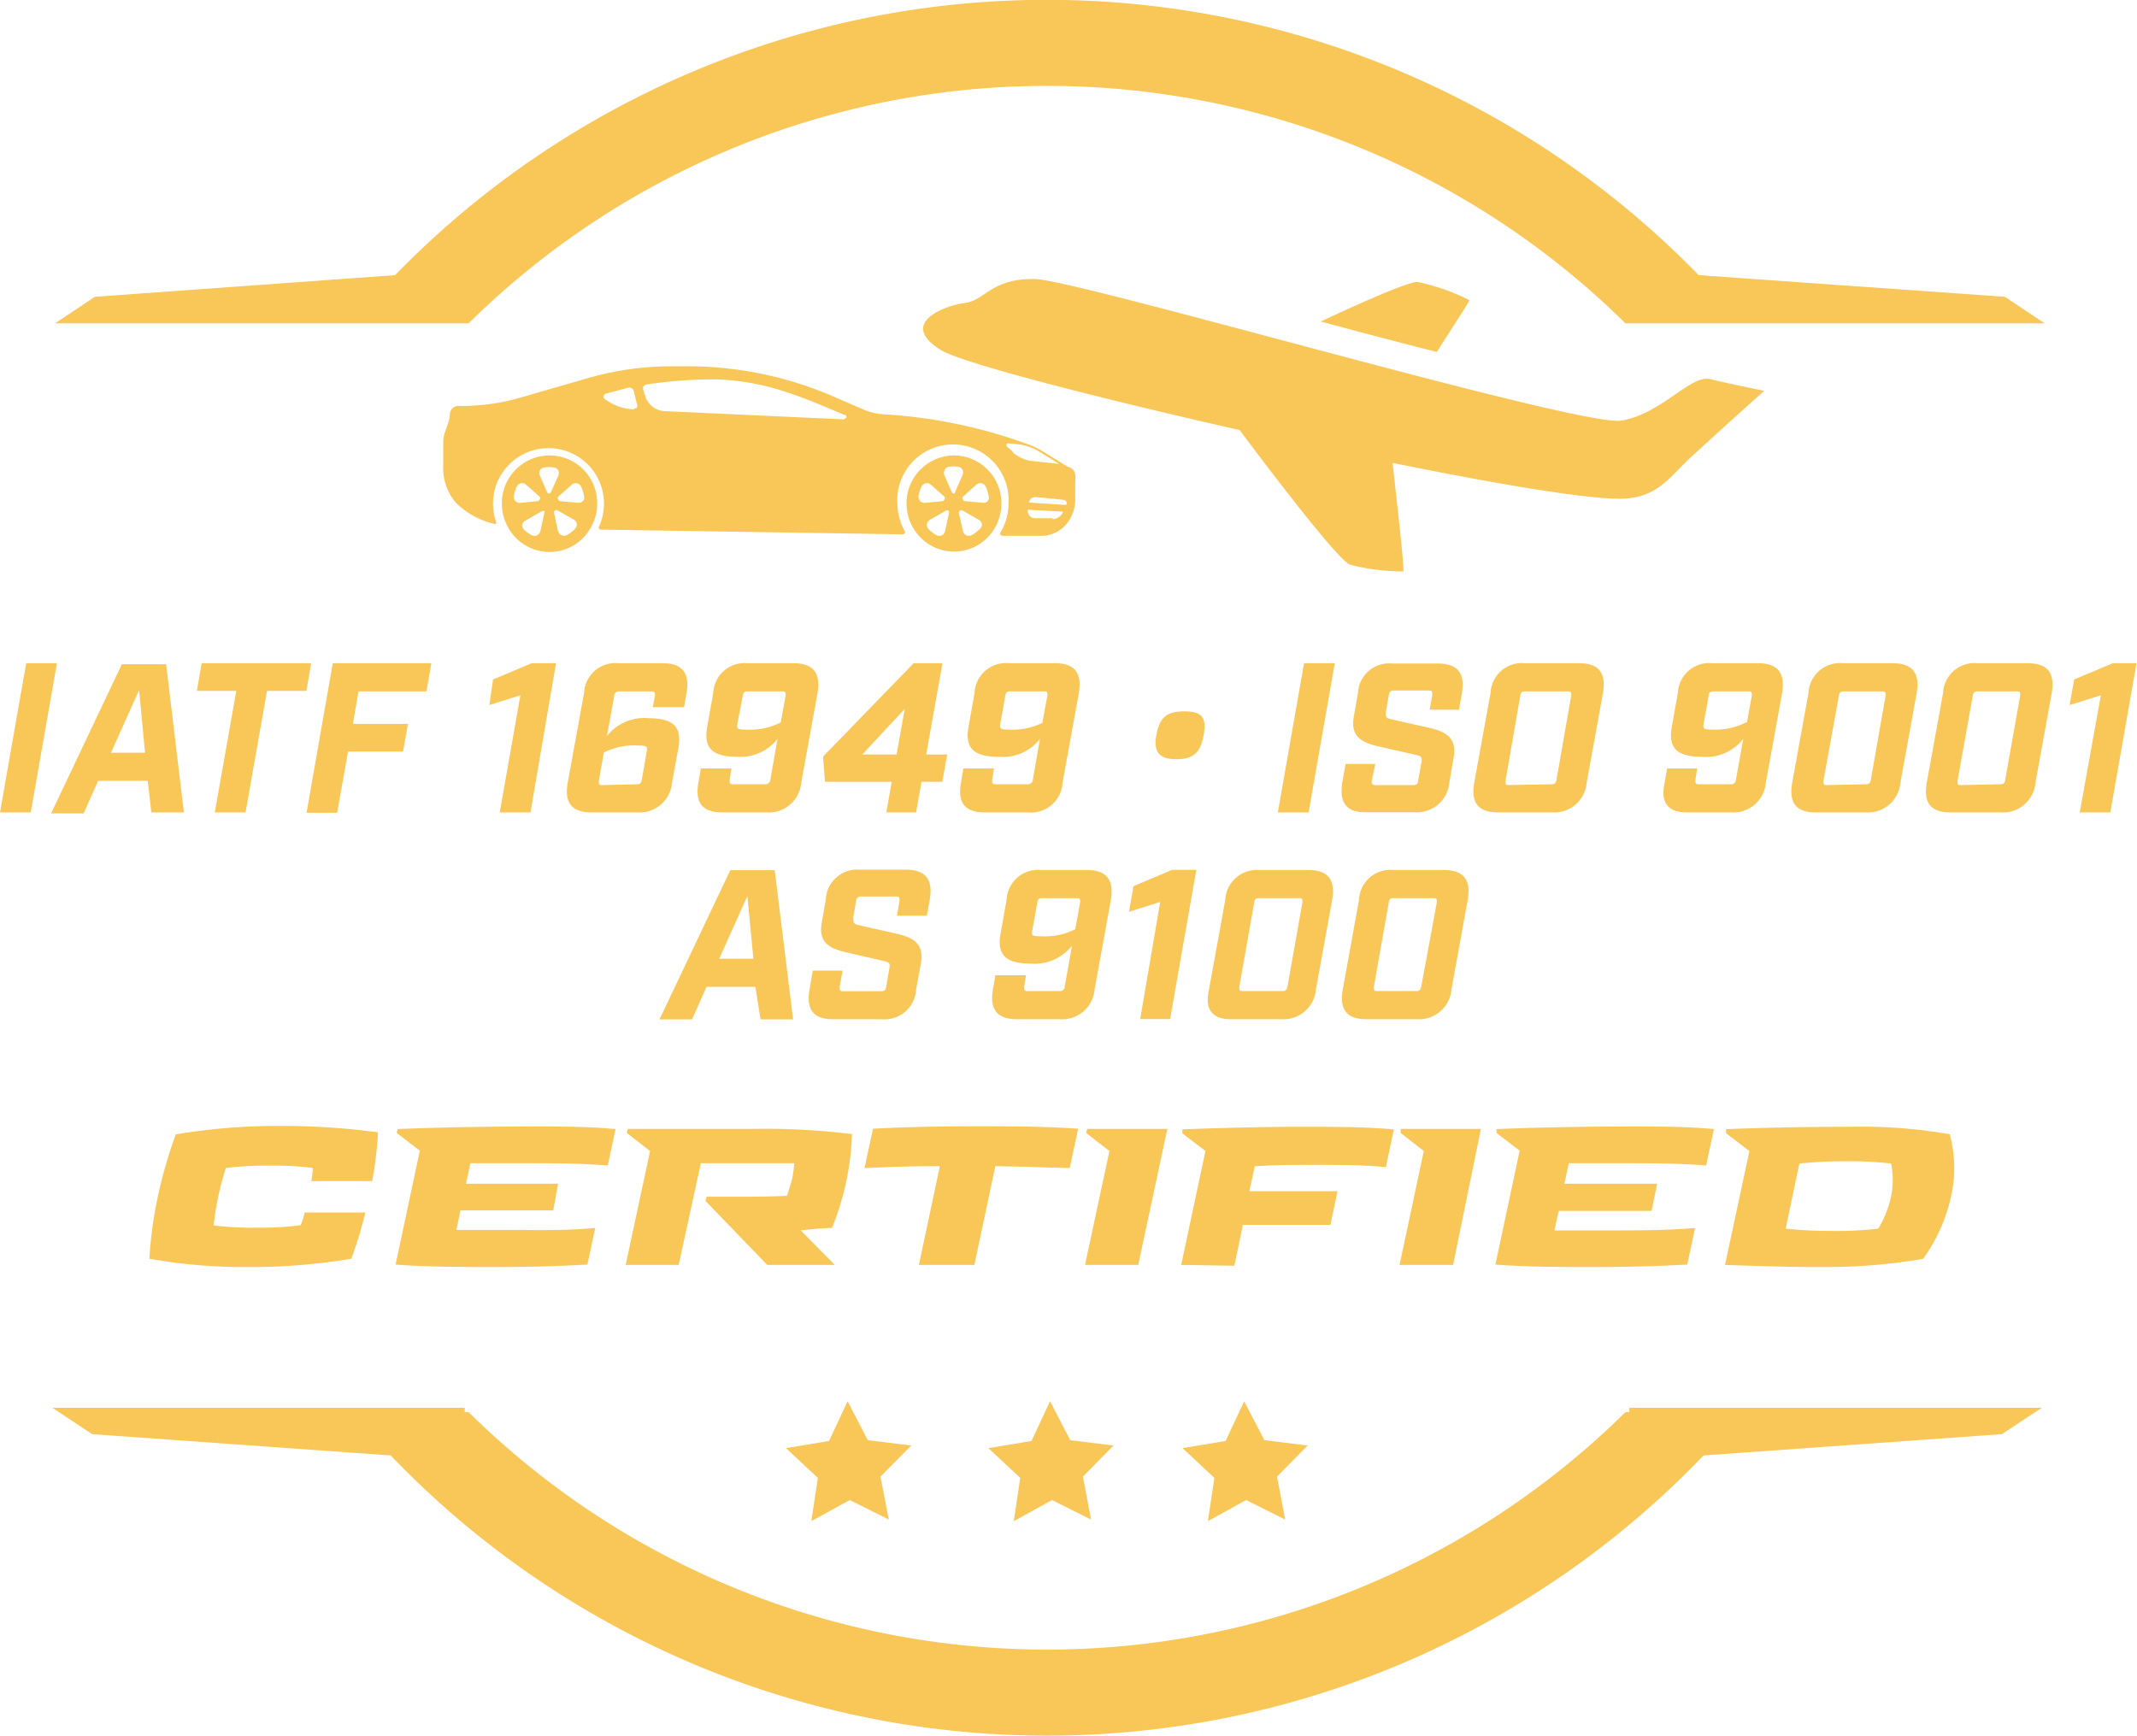 <?xml version="1.0" encoding="UTF-8"?>
<svg xmlns="http://www.w3.org/2000/svg" id="Layer_1" data-name="Layer 1" viewBox="0 0 131.33 106.67">
  <defs>
    <style>.cls-1{fill:#f8c758;}</style>
  </defs>
  <path class="cls-1" d="M42.46,30a2.94,2.94,0,0,0-2.92,2.95,3,3,0,0,0,.39,1.48,2.9,2.9,0,0,0,5,.14,3,3,0,0,0,.47-1.62A2.93,2.93,0,0,0,42.46,30ZM40.37,32.8a.38.38,0,0,1-.09-.32,2.23,2.23,0,0,1,.18-.57.38.38,0,0,1,.26-.2.35.35,0,0,1,.31.09l.84.74a.16.16,0,0,1,0,.16.16.16,0,0,1-.13.11l-1.1.11A.39.39,0,0,1,40.37,32.8Zm1.78.75-.24,1.1a.39.39,0,0,1-.21.26.36.36,0,0,1-.32,0,2.36,2.36,0,0,1-.48-.35.4.4,0,0,1-.11-.31A.39.39,0,0,1,41,34l1-.57a.15.15,0,0,1,.16,0A.17.17,0,0,1,42.15,33.55Zm.31-1.21a.14.14,0,0,1-.14-.09l-.44-1a.38.38,0,0,1,0-.33.36.36,0,0,1,.27-.18,1.94,1.94,0,0,1,.59,0,.36.36,0,0,1,.27.18.39.39,0,0,1,0,.33l-.45,1A.13.13,0,0,1,42.46,32.34ZM44,34.55a2.3,2.3,0,0,1-.47.35.38.38,0,0,1-.33,0,.39.39,0,0,1-.21-.26l-.24-1.1a.17.17,0,0,1,.06-.16.15.15,0,0,1,.16,0l1,.57a.36.36,0,0,1,.18.28A.4.4,0,0,1,44,34.55Zm.53-1.76a.33.33,0,0,1-.3.12l-1.11-.1A.16.16,0,0,1,43,32.7a.16.16,0,0,1,0-.16l.84-.74a.35.35,0,0,1,.31-.09.36.36,0,0,1,.26.2,2.23,2.23,0,0,1,.18.57A.35.35,0,0,1,44.54,32.79Z" transform="translate(-8.7 -2.01)"></path>
  <path class="cls-1" d="M67.33,30a2.94,2.94,0,0,0-2.92,2.95,3,3,0,0,0,.71,1.93,2.89,2.89,0,0,0,4.36.07,3,3,0,0,0,.76-2A2.93,2.93,0,0,0,67.33,30ZM65.24,32.8a.38.38,0,0,1-.09-.32,2.23,2.23,0,0,1,.18-.57.37.37,0,0,1,.58-.11l.83.74a.16.16,0,0,1,0,.16.14.14,0,0,1-.12.11l-1.11.11A.39.39,0,0,1,65.24,32.8Zm1.78.75-.24,1.1a.36.36,0,0,1-.53.25,2.3,2.3,0,0,1-.47-.35.37.37,0,0,1-.12-.31.39.39,0,0,1,.18-.28l1-.57a.15.15,0,0,1,.16,0A.15.15,0,0,1,67,33.55Zm.31-1.21a.14.14,0,0,1-.14-.09l-.44-1a.35.35,0,0,1,0-.33A.33.33,0,0,1,67,30.7a1.88,1.88,0,0,1,.58,0,.34.34,0,0,1,.27.18.39.39,0,0,1,0,.33l-.44,1A.15.15,0,0,1,67.33,32.34Zm1.55,2.21a2.3,2.3,0,0,1-.47.35.36.36,0,0,1-.53-.25l-.25-1.1a.17.17,0,0,1,.06-.16.17.17,0,0,1,.17,0l1,.57a.36.36,0,0,1,.18.28A.34.34,0,0,1,68.88,34.55Zm.53-1.76a.32.32,0,0,1-.3.12L68,32.81a.16.16,0,0,1-.13-.11.15.15,0,0,1,0-.16l.83-.74a.37.37,0,0,1,.32-.09.36.36,0,0,1,.25.2,1.9,1.9,0,0,1,.18.57A.33.33,0,0,1,69.41,32.79Z" transform="translate(-8.7 -2.01)"></path>
  <path class="cls-1" d="M74.76,31.08a.56.56,0,0,0-.34-.35.81.81,0,0,1-.21-.1l-1.46-.9a4,4,0,0,0-.89-.42,31.11,31.11,0,0,0-8.7-1.83,3.78,3.78,0,0,1-1.37-.29l-1.85-.8a22.55,22.55,0,0,0-9-1.87H50a18.6,18.6,0,0,0-5.14.72l-4.26,1.23a13,13,0,0,1-3.73.49.51.51,0,0,0-.52.48,2.43,2.43,0,0,1-.14.66l-.19.55a1.89,1.89,0,0,0-.08.53v1.43a3.27,3.27,0,0,0,.77,2.29,4.94,4.94,0,0,0,2.34,1.3.12.12,0,0,0,.13,0,.17.17,0,0,0,0-.14,3.41,3.41,0,1,1,6.33.32.13.13,0,0,0,0,.12.11.11,0,0,0,.11.06l18.57.29a.14.14,0,0,0,.11-.07.11.11,0,0,0,0-.13,3.55,3.55,0,0,1-.45-1.72,3.42,3.42,0,1,1,6.83,0,3.49,3.49,0,0,1-.5,1.81.14.14,0,0,0,.11.2l1.27,0h1.15a2,2,0,0,0,1.62-.84,2.41,2.41,0,0,0,.45-1.4V31.61A1.84,1.84,0,0,0,74.76,31.08Zm-27-4a.24.24,0,0,1-.24.08,3.17,3.17,0,0,1-1.66-.63.18.18,0,0,1-.06-.19.2.2,0,0,1,.14-.14l1.32-.35a.34.34,0,0,1,.24,0,.33.33,0,0,1,.15.2l.18.75A.26.26,0,0,1,47.78,27.12Zm12.92.59a.17.17,0,0,1-.19.11l-10.89-.5a1.31,1.31,0,0,1-1.2-.79L48.24,26a.29.29,0,0,1,0-.24.38.38,0,0,1,.25-.13,27.47,27.47,0,0,1,4.31-.3,14.93,14.93,0,0,1,4.26.79c1.12.34,3.5,1.38,3.5,1.38A.14.14,0,0,1,60.7,27.71Zm13.5,5.08a.32.32,0,0,1,.07.23h0a.09.09,0,0,1-.08.06L72,32.9l-.06,0a.06.06,0,0,1,0-.06.42.42,0,0,1,.39-.28s1.26.11,1.71.17A.37.37,0,0,1,74.2,32.79Zm-3.26-3-.37-.32a.11.11,0,0,1,0-.11.1.1,0,0,1,.09-.06l.68.06a3.44,3.44,0,0,1,1.12.37l1.35.83a0,0,0,0,1,0,0l0,0L72,30.33A2.25,2.25,0,0,1,70.94,29.81Zm2.46,4.11H72.29a.45.45,0,0,1-.43-.46.14.14,0,0,1,0-.06.07.07,0,0,1,.06,0l2,.11a.1.1,0,0,1,.08,0,.1.1,0,0,1,0,.1A.78.78,0,0,1,73.4,33.92Z" transform="translate(-8.7 -2.01)"></path>
  <path class="cls-1" d="M68,20.63c1.23-.15,1.62-1.52,4.29-1.47s33.59,9.14,36.07,8.7,4.25-2.84,5.44-2.55,3.32.72,3.32.72-2,1.78-4.42,4c-1.41,1.28-2.14,2.65-4.5,2.63s-7.68-.94-13.92-2.2c.26,2.31.74,6.56.66,6.67a12.91,12.91,0,0,1-3.25-.41c-.66-.16-4.7-5.46-6.81-8.28-8.85-2-17-4.11-18.33-4.9C63.82,21.87,66.79,20.78,68,20.63Z" transform="translate(-8.7 -2.01)"></path>
  <path class="cls-1" d="M89.86,21.77c2.77-1.29,5.58-2.53,6-2.42A12.53,12.53,0,0,1,99,20.46c0,.09-1,1.6-2,3.18C94.69,23.06,92.28,22.42,89.86,21.77Z" transform="translate(-8.7 -2.01)"></path>
  <path class="cls-1" d="M131.91,20.25l-18.82-1.33a55.87,55.87,0,0,0-80.11,0L14.53,20.25l-2.44,1.63H37.5a50.59,50.59,0,0,1,71.09,0h25.76Z" transform="translate(-8.7 -2.01)"></path>
  <path class="cls-1" d="M134.18,88.53H108.83v.27h-.24a50.59,50.59,0,0,1-71.09,0h-.24v-.27H11.92l2.44,1.62,18.35,1.31a55.86,55.86,0,0,0,80.68,0l18.34-1.31Z" transform="translate(-8.7 -2.01)"></path>
  <path class="cls-1" d="M27.18,77.31a5.88,5.88,0,0,0,.25-.78h3.72a23.61,23.61,0,0,1-.86,2.84,37.12,37.12,0,0,1-6.32.51,33.23,33.23,0,0,1-6.09-.51,24.87,24.87,0,0,1,.52-3.82,28.88,28.88,0,0,1,1.1-3.82,37.07,37.07,0,0,1,6.32-.52,44.36,44.36,0,0,1,6.11.39,22.41,22.41,0,0,1-.36,3H27.83a6.4,6.4,0,0,0,.1-.81,19.15,19.15,0,0,0-2.63-.14,20.92,20.92,0,0,0-2.72.14c-.19.61-.34,1.16-.47,1.77s-.21,1.15-.28,1.76a18,18,0,0,0,2.65.14A19,19,0,0,0,27.18,77.31Z" transform="translate(-8.7 -2.01)"></path>
  <path class="cls-1" d="M45.28,77.48l-.48,2.25c-2,.11-3.84.15-5.74.15s-4.09,0-6.05-.15l1.49-7-1.42-1.09.05-.24c2.26-.1,5.73-.16,8.16-.16h.05c1.75,0,3.43,0,5.19.16l-.48,2.24c-1.45-.13-3.28-.14-4.74-.14h-3.7l-.27,1.26H43L42.7,76.4H37l-.25,1.2,4.11,0C42.22,77.63,43.86,77.61,45.28,77.48Z" transform="translate(-8.7 -2.01)"></path>
  <path class="cls-1" d="M50.41,79.75H47.15l1.5-7-1.43-1.11.06-.25h7.78a43.09,43.09,0,0,1,6,.32,16.82,16.82,0,0,1-1.23,5.77c-.6,0-1.27.09-1.93.14L60,79.75H55.85l-3.79-3.93.06-.26h1.43c1.33,0,2.4,0,3.52-.06.11-.35.22-.69.3-1a6.87,6.87,0,0,0,.14-1c-.95,0-1.77,0-2.92,0H51.77Z" transform="translate(-8.7 -2.01)"></path>
  <path class="cls-1" d="M74.44,73.8c-2.32-.07-3.67-.11-4.57-.12l-1.29,6.07H65.17l1.29-6.07c-.91,0-2.28,0-4.63.12l.52-2.42c2.13-.12,4.24-.15,6.34-.15s4.18,0,6.27.15Z" transform="translate(-8.7 -2.01)"></path>
  <path class="cls-1" d="M78.65,79.75H75.38l1.5-7-1.43-1.11.06-.25h4.93Z" transform="translate(-8.7 -2.01)"></path>
  <path class="cls-1" d="M81.29,79.75l1.49-7-1.42-1.09,0-.24c2-.08,4.36-.14,6.55-.16h.86c1.92,0,3.72,0,5.59.16l-.49,2.32c-1.27-.13-2.83-.14-4.32-.14-1,0-2.49,0-3.74.09l-.33,1.53H90.9l-.44,2.07H85.08l-.52,2.51Z" transform="translate(-8.7 -2.01)"></path>
  <path class="cls-1" d="M98,79.75H94.71l1.49-7-1.42-1.11,0-.25h4.93Z" transform="translate(-8.7 -2.01)"></path>
  <path class="cls-1" d="M112.87,77.48l-.48,2.25c-2,.11-3.84.15-5.74.15s-4.09,0-6.05-.15l1.49-7-1.42-1.09,0-.24c2.26-.1,5.73-.16,8.16-.16h0c1.76,0,3.44,0,5.2.16l-.48,2.24c-1.45-.13-3.28-.14-4.74-.14h-3.7l-.27,1.26h5.7l-.34,1.67h-5.71l-.26,1.2,4.11,0C109.81,77.63,111.45,77.61,112.87,77.48Z" transform="translate(-8.7 -2.01)"></path>
  <path class="cls-1" d="M128.52,71.72a7.89,7.89,0,0,1,.08,3.83,10.29,10.29,0,0,1-1.72,3.83,35.63,35.63,0,0,1-6.17.5c-1.16,0-2.24,0-6-.13l1.5-7-1.44-1.1,0-.24c2.26-.1,5.29-.15,7.72-.15A31.36,31.36,0,0,1,128.52,71.72Zm-4.39,5.8a6.36,6.36,0,0,0,.79-2,5.08,5.08,0,0,0,0-2,22.4,22.4,0,0,0-2.9-.14,26.35,26.35,0,0,0-2.74.14l-.84,4a25.08,25.08,0,0,0,2.7.14A21.86,21.86,0,0,0,124.13,77.52Z" transform="translate(-8.7 -2.01)"></path>
  <polygon class="cls-1" points="75.32 88.56 72.67 89 74.63 90.83 74.23 93.49 76.58 92.19 78.98 93.39 78.48 90.75 80.36 88.84 77.7 88.51 76.46 86.12 75.32 88.56"></polygon>
  <polygon class="cls-1" points="63.39 88.56 60.74 89 62.7 90.83 62.3 93.49 64.65 92.19 67.05 93.39 66.55 90.75 68.43 88.84 65.77 88.51 64.53 86.12 63.39 88.56"></polygon>
  <polygon class="cls-1" points="50.95 88.56 48.3 89 50.26 90.83 49.86 93.49 52.22 92.19 54.62 93.39 54.11 90.75 56 88.84 53.33 88.51 52.09 86.12 50.95 88.56"></polygon>
  <path class="cls-1" d="M10.31,42.77H12.2l-1.61,9.17H8.7Z" transform="translate(-8.7 -2.01)"></path>
  <path class="cls-1" d="M17.78,50H14.73l-.89,2h-2l4.35-9.17h2.72L20,51.94H18Zm-.17-1.73-.36-3.85-1.73,3.85Z" transform="translate(-8.7 -2.01)"></path>
  <path class="cls-1" d="M23.22,44.47H20.8l.29-1.7h6.73l-.29,1.7H25.11l-1.32,7.47H21.9Z" transform="translate(-8.7 -2.01)"></path>
  <path class="cls-1" d="M29.15,42.77h6.06l-.3,1.73H30.73l-.34,2h3.38l-.3,1.7H30.09l-.67,3.76H27.54Z" transform="translate(-8.7 -2.01)"></path>
  <path class="cls-1" d="M40.68,44.74l-1.91.6L39,43.77l2.37-1h1.5L41.3,51.94H39.41Z" transform="translate(-8.7 -2.01)"></path>
  <path class="cls-1" d="M43.59,50.11l1-5.5a1.93,1.93,0,0,1,2.11-1.84h2.71c1.22,0,1.69.59,1.48,1.84l-.15.86H48.82l.13-.71c0-.17,0-.26-.21-.26h-2a.28.28,0,0,0-.29.26L46,47.25a2.91,2.91,0,0,1,2.56-1.1c1.58,0,2.05.59,1.83,1.84L50,50.11a2,2,0,0,1-2.13,1.83H45.06C43.84,51.94,43.37,51.35,43.59,50.11Zm4.25.1c.18,0,.26-.06.3-.26l.32-1.86c0-.19,0-.26-.55-.26a4.14,4.14,0,0,0-2.1.43L45.5,50c0,.2,0,.26.2.26Z" transform="translate(-8.7 -2.01)"></path>
  <path class="cls-1" d="M51.62,50.11l.15-.87h1.88l-.11.71c0,.17,0,.26.19.26h2a.3.3,0,0,0,.31-.26l.44-2.53A2.89,2.89,0,0,1,54,48.52c-1.59,0-2.06-.59-1.84-1.83l.37-2.08a1.93,1.93,0,0,1,2.11-1.84h2.82c1.21,0,1.69.59,1.48,1.84l-1,5.5a2,2,0,0,1-2.13,1.83H53.09C51.87,51.94,51.4,51.35,51.62,50.11Zm5.06-3.7.3-1.65c0-.19,0-.26-.21-.26H54.64c-.19,0-.26.07-.29.26L54,46.58c0,.2,0,.27.55.27A4.15,4.15,0,0,0,56.68,46.41Z" transform="translate(-8.7 -2.01)"></path>
  <path class="cls-1" d="M63.5,50.06H59.4l-.12-1.55,5.57-5.74h1.77l-1,5.61h1.29l-.3,1.68H65.33L65,51.94H63.17Zm.3-1.68.5-2.8-2.61,2.8Z" transform="translate(-8.7 -2.01)"></path>
  <path class="cls-1" d="M67.76,50.11l.14-.87h1.89l-.12.71c0,.17,0,.26.2.26h2a.29.29,0,0,0,.3-.26l.44-2.53a2.88,2.88,0,0,1-2.55,1.1c-1.59,0-2.06-.59-1.84-1.83l.37-2.08a1.93,1.93,0,0,1,2.11-1.84h2.82c1.22,0,1.69.59,1.48,1.84l-1,5.5a1.94,1.94,0,0,1-2.12,1.83H69.23C68,51.94,67.53,51.35,67.76,50.11Zm5-3.7.31-1.65c0-.19,0-.26-.21-.26H70.77c-.18,0-.26.07-.29.26l-.32,1.82c0,.2,0,.27.55.27A4.13,4.13,0,0,0,72.81,46.41Z" transform="translate(-8.7 -2.01)"></path>
  <path class="cls-1" d="M79.76,47.2c.2-1.1.63-1.47,1.72-1.47s1.39.37,1.19,1.47S82,48.67,81,48.67,79.57,48.3,79.76,47.2Z" transform="translate(-8.7 -2.01)"></path>
  <path class="cls-1" d="M88.84,42.77h1.89l-1.61,9.17H87.23Z" transform="translate(-8.7 -2.01)"></path>
  <path class="cls-1" d="M91.19,50.11l.2-1.15h1.83L93,50c0,.19,0,.26.22.26h2.33c.2,0,.28-.07.3-.26l.2-1.1c.07-.34,0-.42-.35-.5l-2.3-.52c-1.08-.25-1.71-.63-1.5-1.84l.25-1.41a1.92,1.92,0,0,1,2.11-1.84h2.8c1.22,0,1.69.59,1.48,1.84l-.18,1H96.56l.16-.91c0-.2,0-.27-.21-.27H94.35c-.19,0-.26.07-.3.27l-.17,1c-.06.34,0,.44.34.5l2.3.52c1.09.25,1.72.63,1.51,1.84l-.26,1.52a2,2,0,0,1-2.13,1.83h-3C91.44,51.94,91,51.35,91.19,50.11Z" transform="translate(-8.7 -2.01)"></path>
  <path class="cls-1" d="M99.3,50.11l1-5.5a1.93,1.93,0,0,1,2.11-1.84h3.32c1.22,0,1.69.59,1.48,1.84l-1,5.5a2,2,0,0,1-2.13,1.83h-3.31C99.55,51.94,99.08,51.35,99.3,50.11Zm4.75.1c.18,0,.26-.06.3-.26l.91-5.19c0-.19,0-.26-.2-.26h-2.64c-.18,0-.26.07-.29.26L101.22,50c0,.2,0,.26.19.26Z" transform="translate(-8.7 -2.01)"></path>
  <path class="cls-1" d="M111,50.11l.15-.87H113l-.11.71c0,.17,0,.26.19.26h2a.28.28,0,0,0,.3-.26l.45-2.53a2.89,2.89,0,0,1-2.55,1.1c-1.59,0-2.06-.59-1.84-1.83l.37-2.08a1.93,1.93,0,0,1,2.11-1.84h2.81c1.22,0,1.69.59,1.49,1.84l-1,5.5a2,2,0,0,1-2.13,1.83h-2.71C111.2,51.94,110.73,51.35,111,50.11Zm5.06-3.7.3-1.65c0-.19,0-.26-.21-.26H114c-.19,0-.27.07-.29.26l-.33,1.82c0,.2,0,.27.55.27A4.17,4.17,0,0,0,116,46.41Z" transform="translate(-8.7 -2.01)"></path>
  <path class="cls-1" d="M118.84,50.11l1-5.5a1.93,1.93,0,0,1,2.11-1.84H125c1.22,0,1.7.59,1.49,1.84l-1,5.5a2,2,0,0,1-2.13,1.83h-3.09C119.09,51.94,118.62,51.35,118.84,50.11Zm4.52.1c.19,0,.27-.06.31-.26l.91-5.19c0-.19,0-.26-.21-.26H122c-.18,0-.26.07-.29.26L120.76,50c0,.2,0,.26.19.26Z" transform="translate(-8.7 -2.01)"></path>
  <path class="cls-1" d="M127.11,50.11l1-5.5a1.93,1.93,0,0,1,2.11-1.84h3.09c1.22,0,1.69.59,1.48,1.84l-1,5.5a2,2,0,0,1-2.13,1.83h-3.09C127.36,51.94,126.89,51.35,127.11,50.11Zm4.52.1c.19,0,.27-.06.3-.26l.92-5.19c0-.19,0-.26-.21-.26h-2.41c-.18,0-.26.07-.29.26L129,50c0,.2,0,.26.19.26Z" transform="translate(-8.7 -2.01)"></path>
  <path class="cls-1" d="M137.81,44.74l-1.92.6.28-1.57,2.37-1H140l-1.61,9.17h-1.88Z" transform="translate(-8.7 -2.01)"></path>
  <path class="cls-1" d="M55.12,62.66h-3l-.89,2h-2l4.35-9.17h2.73l1.13,9.17h-2ZM55,60.93l-.37-3.85-1.73,3.85Z" transform="translate(-8.7 -2.01)"></path>
  <path class="cls-1" d="M58.45,62.82l.2-1.16h1.83l-.18,1c0,.2,0,.27.22.27h2.33c.2,0,.28-.07.31-.27l.19-1.1c.07-.34,0-.42-.35-.49l-2.29-.53c-1.09-.25-1.72-.63-1.51-1.83l.25-1.42a1.93,1.93,0,0,1,2.11-1.83h2.8c1.22,0,1.69.59,1.48,1.83l-.18,1H63.82l.16-.92c0-.19,0-.26-.21-.26H61.61c-.18,0-.26.07-.3.26l-.17,1c0,.34,0,.43.34.5l2.3.52c1.09.25,1.72.63,1.51,1.84L65,62.82a1.94,1.94,0,0,1-2.12,1.83h-3C58.7,64.65,58.23,64.06,58.45,62.82Z" transform="translate(-8.7 -2.01)"></path>
  <path class="cls-1" d="M69.72,62.82l.15-.87h1.88l-.11.71c0,.17,0,.26.19.26h2a.28.28,0,0,0,.3-.26l.45-2.53a2.92,2.92,0,0,1-2.55,1.1c-1.59,0-2.06-.59-1.84-1.84l.37-2.08a1.93,1.93,0,0,1,2.11-1.83h2.81c1.22,0,1.69.59,1.49,1.83l-1,5.51a2,2,0,0,1-2.13,1.83H71.19C70,64.65,69.5,64.06,69.72,62.82Zm5.06-3.7.3-1.65c0-.2,0-.26-.21-.26H72.74c-.19,0-.27.06-.29.26l-.33,1.82c0,.2,0,.26.55.26A4.18,4.18,0,0,0,74.78,59.12Z" transform="translate(-8.7 -2.01)"></path>
  <path class="cls-1" d="M80,57.44l-1.92.61.28-1.58,2.37-1h1.49l-1.61,9.17H78.77Z" transform="translate(-8.7 -2.01)"></path>
  <path class="cls-1" d="M83,62.82l1-5.51A1.93,1.93,0,0,1,86,55.48h3.09c1.22,0,1.69.59,1.48,1.83l-1,5.51a2,2,0,0,1-2.12,1.83h-3.1C83.2,64.65,82.72,64.06,83,62.82Zm4.52.1c.18,0,.26-.07.3-.26l.92-5.19c0-.2,0-.26-.21-.26H86.06c-.18,0-.26.06-.28.26l-.92,5.19c0,.19,0,.26.2.26Z" transform="translate(-8.7 -2.01)"></path>
  <path class="cls-1" d="M91.22,62.82l1-5.51a1.92,1.92,0,0,1,2.11-1.83h3.09c1.22,0,1.69.59,1.48,1.83l-1,5.51a2,2,0,0,1-2.12,1.83h-3.1C91.47,64.65,91,64.06,91.22,62.82Zm4.52.1c.18,0,.26-.07.3-.26L97,57.47c0-.2,0-.26-.2-.26H94.33c-.18,0-.26.06-.28.26l-.92,5.19c0,.19,0,.26.19.26Z" transform="translate(-8.7 -2.01)"></path>
</svg>
